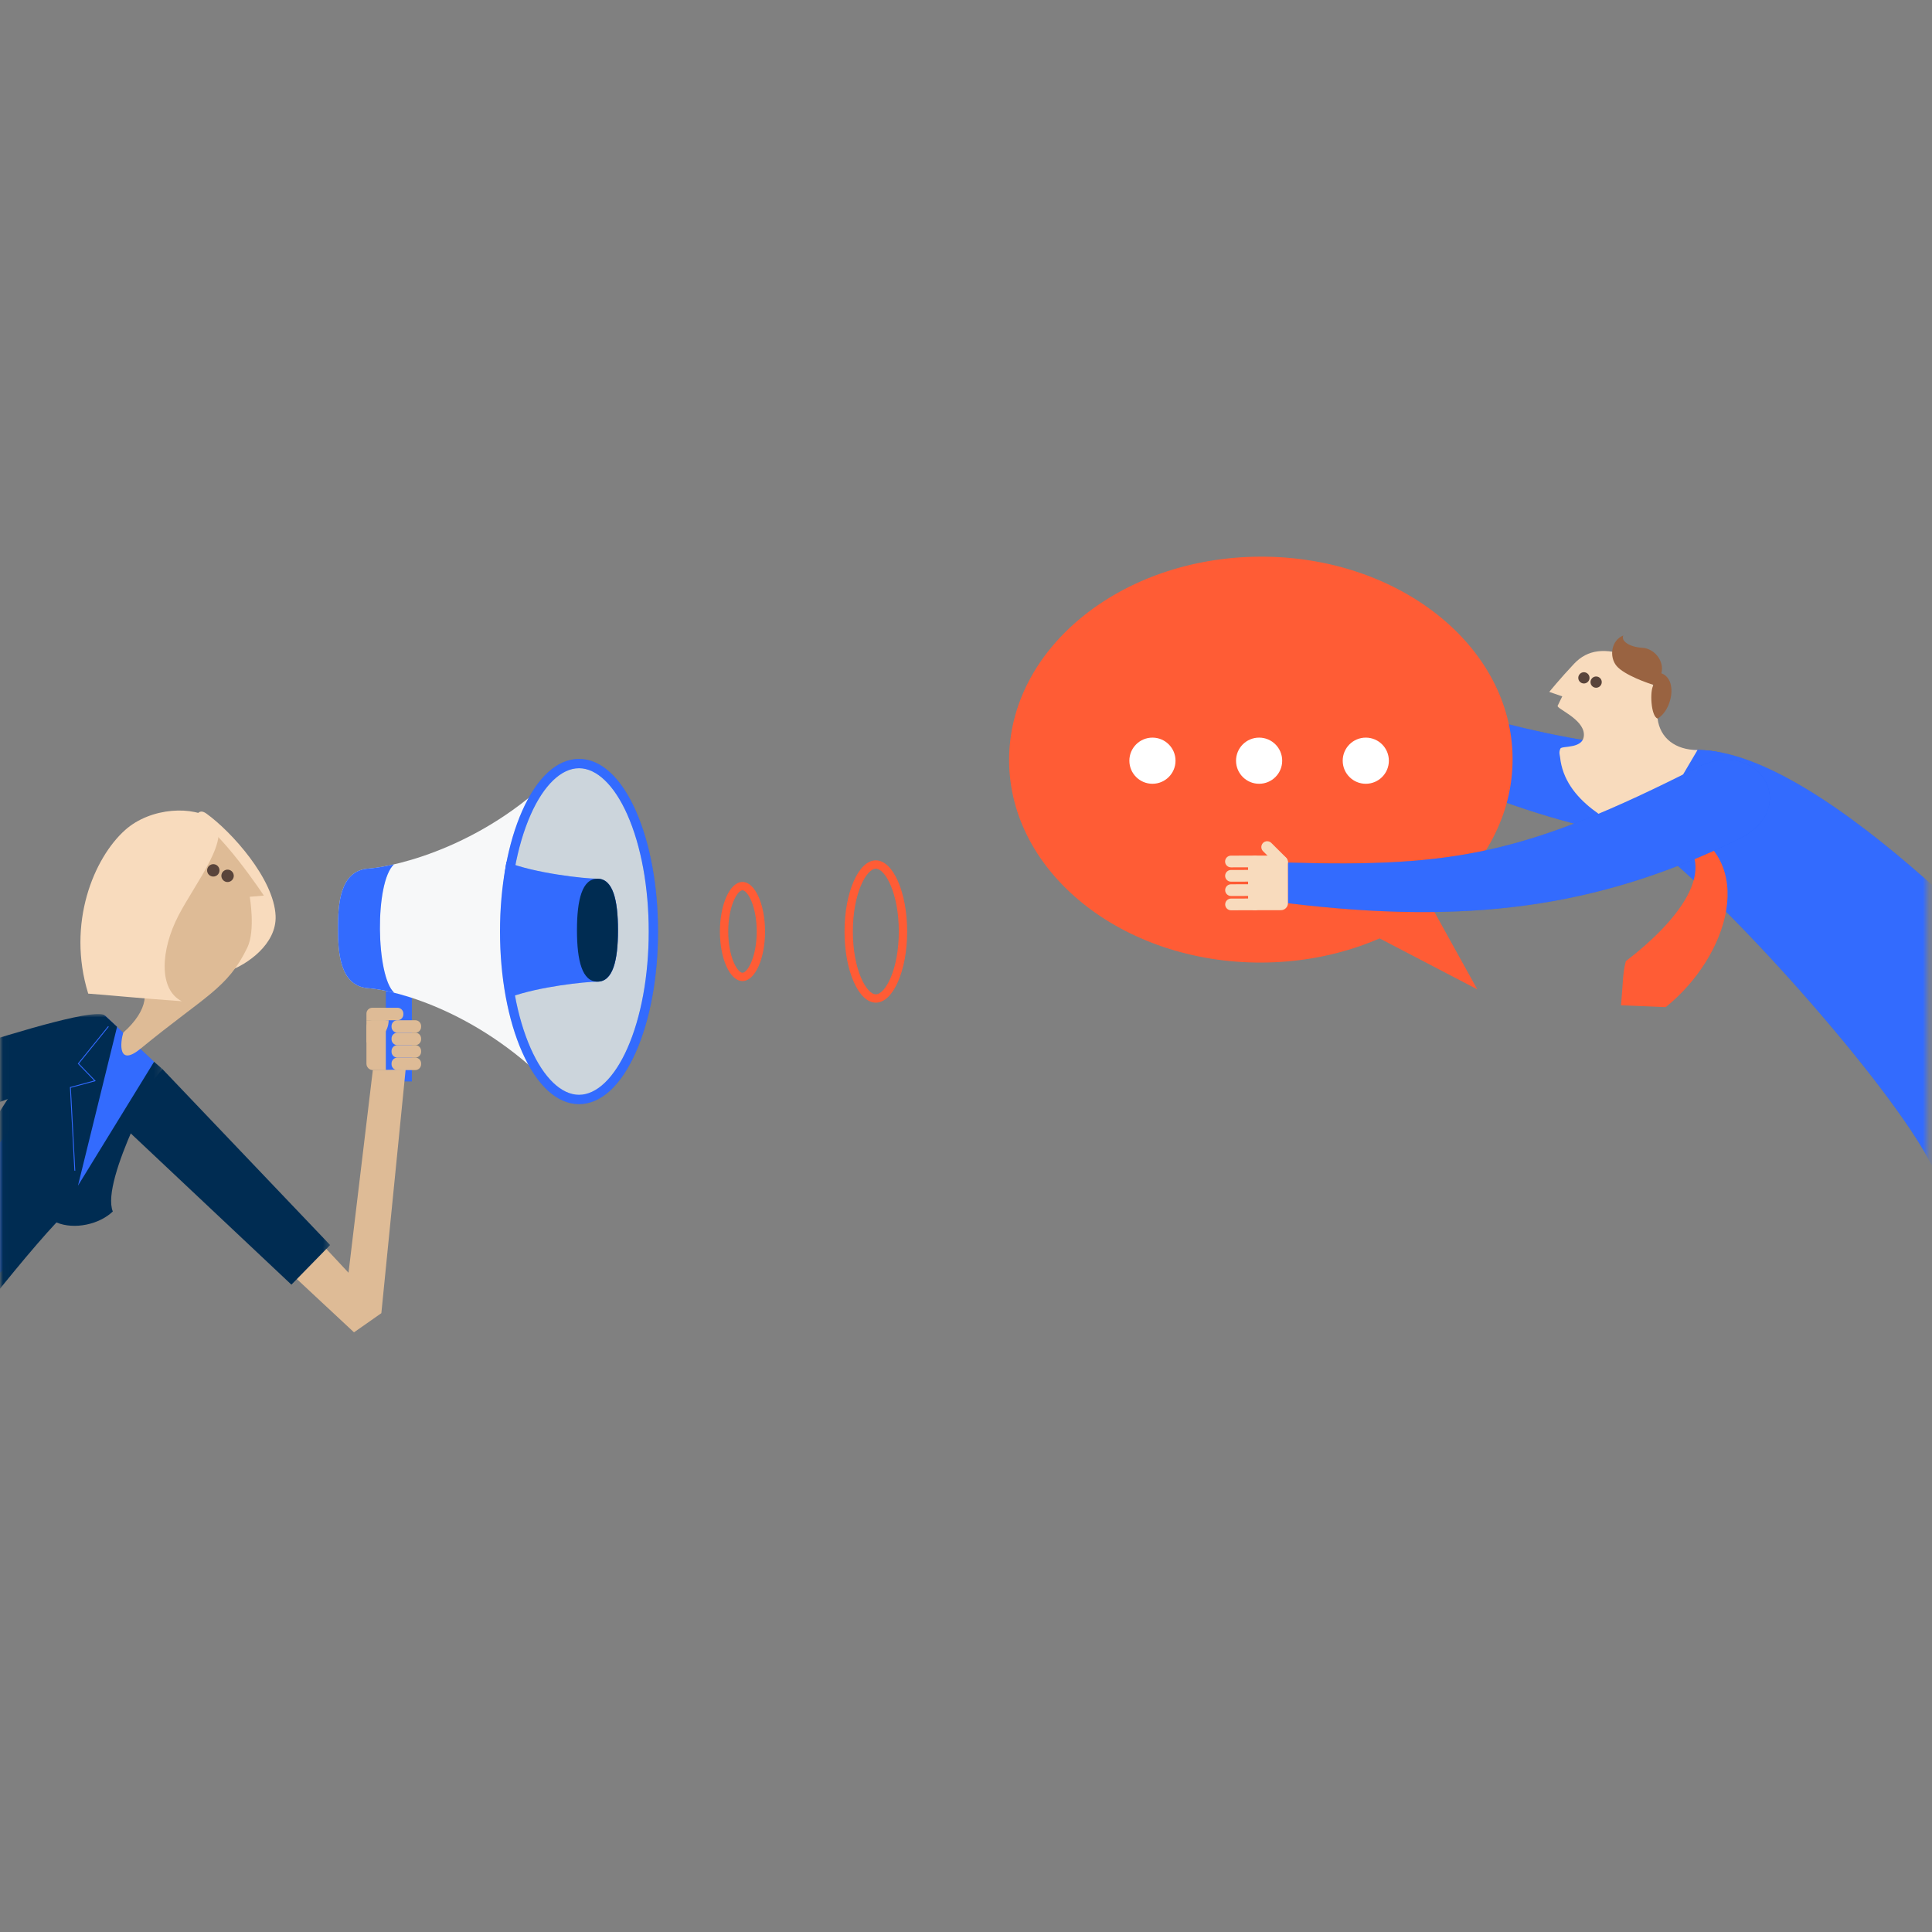<?xml version="1.0" encoding="UTF-8"?>
<svg xmlns="http://www.w3.org/2000/svg" width="320" height="320" viewBox="0 0 320 320" fill="none">
  <rect x="0" y="0" width="320" height="320" fill="#808080" stroke="none"/>
  <g clip-path="url(#clip0_0_4215)">
    <path fill-rule="evenodd" clip-rule="evenodd" d="M61.752 177.236C61.169 177.236 60.694 176.761 60.694 176.179V170.039C60.694 169.456 61.169 168.983 61.752 168.983H65.983C66.567 168.983 67.04 169.456 67.04 170.039V176.179C67.04 176.761 66.567 177.236 65.983 177.236H61.752Z" fill="#DEBB96"></path>
    <path fill-rule="evenodd" clip-rule="evenodd" d="M63.917 179.112H68.22V162.904H63.917V179.112Z" fill="#0046FE"></path>
    <path fill-rule="evenodd" clip-rule="evenodd" d="M63.917 179.112H68.22V162.904H63.917V179.112Z" fill="white" fill-opacity="0.2"></path>
    <path fill-rule="evenodd" clip-rule="evenodd" d="M68.784 173.11C69.318 173.11 69.751 172.676 69.751 172.141V172.013C69.751 171.478 69.318 171.047 68.784 171.047H65.819C65.285 171.047 64.852 171.478 64.852 172.013V172.141C64.852 172.676 65.285 173.11 65.819 173.11H68.784Z" fill="#DEBB96"></path>
    <path fill-rule="evenodd" clip-rule="evenodd" d="M68.784 171.047C69.318 171.047 69.751 170.613 69.751 170.08V169.95C69.751 169.414 69.318 168.983 68.784 168.983H65.819C65.285 168.983 64.852 169.414 64.852 169.95V170.08C64.852 170.613 65.285 171.047 65.819 171.047H68.784Z" fill="#DEBB96"></path>
    <path fill-rule="evenodd" clip-rule="evenodd" d="M68.784 175.173C69.318 175.173 69.751 174.74 69.751 174.207V174.077C69.751 173.541 69.318 173.11 68.784 173.11H65.819C65.285 173.11 64.852 173.541 64.852 174.077V174.207C64.852 174.74 65.285 175.173 65.819 175.173H68.784Z" fill="#DEBB96"></path>
    <path fill-rule="evenodd" clip-rule="evenodd" d="M68.784 177.236C69.318 177.236 69.751 176.803 69.751 176.27V176.14C69.751 175.604 69.318 175.173 68.784 175.173H65.819C65.285 175.173 64.852 175.604 64.852 176.14V176.27C64.852 176.803 65.285 177.236 65.819 177.236H68.784Z" fill="#DEBB96"></path>
    <path fill-rule="evenodd" clip-rule="evenodd" d="M60.694 167.887C60.694 167.351 61.127 166.92 61.662 166.92H65.842C66.376 166.92 66.809 167.351 66.809 167.887V168.014C66.809 168.55 66.376 168.983 65.842 168.983H60.694C60.694 168.365 60.694 167.887 60.694 167.887Z" fill="#DEBB96"></path>
    <path fill-rule="evenodd" clip-rule="evenodd" d="M64.374 168.983C64.374 171.014 62.727 172.662 60.694 172.662V168.983H64.374Z" fill="#DEBB96"></path>
    <path fill-rule="evenodd" clip-rule="evenodd" d="M61.007 143.865C65.775 143.523 81.015 139.948 93.233 126.898C95.709 124.254 94.638 183.443 92.162 180.797C79.944 167.746 65.775 164.017 61.007 163.677C56.24 163.338 55.985 157.64 55.985 153.77C55.985 149.9 56.24 144.205 61.007 143.865Z" fill="#F7F8F9"></path>
    <path fill-rule="evenodd" clip-rule="evenodd" d="M83.588 154.289C83.588 169.652 89.102 182.106 95.903 182.106C102.705 182.106 108.219 169.652 108.219 154.289C108.219 138.927 102.705 126.472 95.903 126.472C89.102 126.472 83.588 138.927 83.588 154.289Z" fill="#002C52"></path>
    <path fill-rule="evenodd" clip-rule="evenodd" d="M83.588 154.289C83.588 169.652 89.102 182.106 95.903 182.106C102.705 182.106 108.219 169.652 108.219 154.289C108.219 138.927 102.705 126.472 95.903 126.472C89.102 126.472 83.588 138.927 83.588 154.289Z" fill="white" fill-opacity="0.8"></path>
    <path fill-rule="evenodd" clip-rule="evenodd" d="M95.903 127.243C92.98 127.243 90.062 130.044 87.899 134.93C85.615 140.089 84.358 146.964 84.358 154.289C84.358 161.614 85.615 168.489 87.899 173.646C90.062 178.532 92.98 181.335 95.903 181.335C98.826 181.335 101.744 178.532 103.907 173.646C106.191 168.489 107.449 161.614 107.449 154.289C107.449 146.964 106.191 140.089 103.907 134.93C101.744 130.044 98.826 127.243 95.903 127.243ZM95.903 182.877C92.29 182.877 88.948 179.819 86.49 174.27C84.122 168.92 82.817 161.824 82.817 154.289C82.817 146.754 84.122 139.656 86.49 134.308C88.948 128.757 92.29 125.702 95.903 125.702C99.516 125.702 102.859 128.757 105.315 134.308C107.684 139.656 108.989 146.754 108.989 154.289C108.989 161.824 107.684 168.92 105.315 174.27C102.859 179.819 99.516 182.877 95.903 182.877Z" fill="#0046FE"></path>
    <path fill-rule="evenodd" clip-rule="evenodd" d="M95.903 127.243C92.98 127.243 90.062 130.044 87.899 134.93C85.615 140.089 84.358 146.964 84.358 154.289C84.358 161.614 85.615 168.489 87.899 173.646C90.062 178.532 92.98 181.335 95.903 181.335C98.826 181.335 101.744 178.532 103.907 173.646C106.191 168.489 107.449 161.614 107.449 154.289C107.449 146.964 106.191 140.089 103.907 134.93C101.744 130.044 98.826 127.243 95.903 127.243ZM95.903 182.877C92.29 182.877 88.948 179.819 86.49 174.27C84.122 168.92 82.817 161.824 82.817 154.289C82.817 146.754 84.122 139.656 86.49 134.308C88.948 128.757 92.29 125.702 95.903 125.702C99.516 125.702 102.859 128.757 105.315 134.308C107.684 139.656 108.989 146.754 108.989 154.289C108.989 161.824 107.684 168.92 105.315 174.27C102.859 179.819 99.516 182.877 95.903 182.877Z" fill="white" fill-opacity="0.2"></path>
    <path fill-rule="evenodd" clip-rule="evenodd" d="M122.977 147.459C122.146 147.459 120.62 150.052 120.62 154.289C120.62 158.526 122.146 161.117 122.977 161.117C123.808 161.117 125.335 158.526 125.335 154.289C125.335 150.052 123.808 147.459 122.977 147.459ZM122.977 162.498C120.916 162.498 119.239 158.816 119.239 154.289C119.239 149.762 120.916 146.078 122.977 146.078C125.039 146.078 126.716 149.762 126.716 154.289C126.716 158.816 125.039 162.498 122.977 162.498Z" fill="#FF5C35"></path>
    <path fill-rule="evenodd" clip-rule="evenodd" d="M145.066 143.884C143.514 143.884 141.26 147.939 141.26 154.289C141.26 160.639 143.514 164.691 145.066 164.691C146.618 164.691 148.872 160.639 148.872 154.289C148.872 147.939 146.618 143.884 145.066 143.884ZM145.066 166.072C142.206 166.072 139.879 160.786 139.879 154.289C139.879 147.79 142.206 142.503 145.066 142.503C147.926 142.503 150.253 147.79 150.253 154.289C150.253 160.786 147.926 166.072 145.066 166.072Z" fill="#FF5C35"></path>
    <path fill-rule="evenodd" clip-rule="evenodd" d="M55.985 153.77C55.985 149.9 56.24 144.205 61.007 143.865C62.004 143.793 63.46 143.581 65.249 143.169C62.027 146.18 62.268 161.708 65.298 164.432C63.506 163.981 62.037 163.749 61.007 163.678C56.24 163.338 55.985 157.64 55.985 153.77Z" fill="#0046FE"></path>
    <path fill-rule="evenodd" clip-rule="evenodd" d="M55.985 153.77C55.985 149.9 56.24 144.205 61.007 143.865C62.004 143.793 63.46 143.581 65.249 143.169C62.027 146.18 62.268 161.708 65.298 164.432C63.506 163.981 62.037 163.749 61.007 163.678C56.24 163.338 55.985 157.64 55.985 153.77Z" fill="white" fill-opacity="0.2"></path>
    <path fill-rule="evenodd" clip-rule="evenodd" d="M102.359 154.068C102.359 159.128 101.502 162.592 98.961 162.592C96.95 162.592 89.263 163.412 84.494 165.15C82.974 158.073 82.734 149.806 83.878 142.755C88.57 144.65 96.861 145.544 98.961 145.544C101.502 145.544 102.359 149.011 102.359 154.068Z" fill="#0046FE"></path>
    <path fill-rule="evenodd" clip-rule="evenodd" d="M102.359 154.068C102.359 159.128 101.502 162.592 98.961 162.592C96.95 162.592 89.263 163.412 84.494 165.15C82.974 158.073 82.734 149.806 83.878 142.755C88.57 144.65 96.861 145.544 98.961 145.544C101.502 145.544 102.359 149.011 102.359 154.068Z" fill="white" fill-opacity="0.2"></path>
    <path fill-rule="evenodd" clip-rule="evenodd" d="M98.961 145.544C101.502 145.544 102.359 149.011 102.359 154.068C102.359 159.128 101.502 162.592 98.961 162.592C96.42 162.592 95.564 159.128 95.564 154.068C95.564 149.011 96.42 145.544 98.961 145.544Z" fill="#002C52"></path>
    <path fill-rule="evenodd" clip-rule="evenodd" d="M57.726 210.804L61.752 177.237L67.186 177.154L63.164 217.502L58.633 220.676L43.667 206.722L47.992 200.377L57.726 210.804Z" fill="#DEBB96"></path>
    <mask id="mask0_0_4215" style="mask-type:alpha" maskUnits="userSpaceOnUse" x="0" y="168" width="55" height="63">
      <path d="M0.021 168.199H54.68V230.807H0.021V168.199Z" fill="white"></path>
    </mask>
    <g mask="url(#mask0_0_4215)">
      <path fill-rule="evenodd" clip-rule="evenodd" d="M26.887 177.054L54.68 206.219L48.266 212.779L19.907 186.081L26.887 177.054Z" fill="#002C52"></path>
      <path fill-rule="evenodd" clip-rule="evenodd" d="M25.519 175.864C23.761 174.201 19.375 170.088 17.377 168.199C3.186 182.763 -12.387 210.743 -32.094 216.861C-29.299 219.499 -20.144 228.15 -17.334 230.807C-15.127 224.584 0.765 209.677 9.349 202.474C12.519 203.324 22.438 181.532 25.519 175.864Z" fill="#0046FE"></path>
      <path fill-rule="evenodd" clip-rule="evenodd" d="M25.519 175.864C23.761 174.201 19.375 170.088 17.377 168.199C3.186 182.763 -12.387 210.743 -32.094 216.861C-29.299 219.499 -20.144 228.15 -17.334 230.807C-15.127 224.584 0.765 209.677 9.349 202.474C12.519 203.324 22.438 181.532 25.519 175.864Z" fill="white" fill-opacity="0.2"></path>
    </g>
    <path fill-rule="evenodd" clip-rule="evenodd" d="M34.189 134.756C38.332 137.739 45.368 145.542 45.647 151.676C45.861 156.388 40.885 159.777 37.906 160.819C34.925 161.863 28.835 130.903 34.189 134.756Z" fill="#F8DBBD"></path>
    <path fill-rule="evenodd" clip-rule="evenodd" d="M22.381 161.675C12.959 153.919 17.191 141.244 22.122 137.338C26.095 134.192 29.555 134.419 32.098 135.421C36.245 137.059 43.705 148.34 43.705 148.34L41.367 148.536C41.367 148.536 42.338 154.107 40.967 156.949C37.677 163.763 34.011 164.89 23.307 173.673C19.502 176.797 19.916 172.715 20.413 171.038C24.627 167.29 24.88 163.733 22.381 161.675Z" fill="#DEBB96"></path>
    <path fill-rule="evenodd" clip-rule="evenodd" d="M34.335 143.901C34.194 144.451 34.521 145.011 35.071 145.152C35.619 145.296 36.178 144.967 36.321 144.42C36.465 143.871 36.137 143.31 35.59 143.166C35.039 143.025 34.481 143.357 34.335 143.901Z" fill="#59443B"></path>
    <path fill-rule="evenodd" clip-rule="evenodd" d="M36.699 144.804C36.557 145.354 36.886 145.915 37.434 146.061C37.983 146.199 38.543 145.87 38.687 145.324C38.829 144.777 38.5 144.216 37.95 144.07C37.402 143.929 36.842 144.257 36.699 144.804Z" fill="#59443B"></path>
    <path fill-rule="evenodd" clip-rule="evenodd" d="M35.189 135.756C38.666 138.449 32.434 146.108 29.561 151.64C26.59 157.358 26.243 163.904 30.114 165.835C21.869 165.244 18.308 164.84 14.611 164.575C11.015 152.939 15.545 142.1 20.732 137.471C25.028 133.637 32.191 133.436 35.189 135.756Z" fill="#F8DBBD"></path>
    <mask id="mask1_0_4215" style="mask-type:alpha" maskUnits="userSpaceOnUse" x="0" y="167" width="27" height="68">
      <path d="M0.021 167.95H26.887V234.185H0.021V167.95Z" fill="white"></path>
    </mask>
    <g mask="url(#mask1_0_4215)">
      <path fill-rule="evenodd" clip-rule="evenodd" d="M17.377 168.199L19.389 170.072L12.912 196.389L25.519 175.864L26.887 177.054C26.887 177.054 16.6 195.499 18.684 200.659C16.478 202.786 12.321 203.728 9.349 202.474C1.069 211.356 -11.946 228.954 -16.618 234.185C-18.445 232.459 -33.189 218.53 -36.071 215.809C-20.166 216.77 -6.851 194.665 2.294 180.463C11.632 173.113 17.377 168.199 17.377 168.199Z" fill="#002C52"></path>
      <path fill-rule="evenodd" clip-rule="evenodd" d="M12.323 193.906L11.587 180.062L15.593 178.977L12.886 176.173L17.905 169.969L18.014 170.058L13.074 176.165L15.859 179.051L11.733 180.167L12.464 193.9L12.323 193.906Z" fill="#0046FE"></path>
      <path fill-rule="evenodd" clip-rule="evenodd" d="M12.323 193.906L11.587 180.062L15.593 178.977L12.886 176.173L17.905 169.969L18.014 170.058L13.074 176.165L15.859 179.051L11.733 180.167L12.464 193.9L12.323 193.906Z" fill="white" fill-opacity="0.2"></path>
      <path fill-rule="evenodd" clip-rule="evenodd" d="M17.377 168.199C14.797 165.788 -29.402 181.714 -29.402 181.714L-26.36 191.881C-26.36 191.881 2.589 181.642 5.024 180.675C7.457 179.706 15.602 171.527 17.377 168.199Z" fill="#002C52"></path>
    </g>
    <mask id="mask2_0_4215" style="mask-type:alpha" maskUnits="userSpaceOnUse" x="165" y="85" width="155" height="112">
      <path d="M319.242 85.618V196.853H165.311V85.618L319.242 85.618Z" fill="white"></path>
    </mask>
    <g mask="url(#mask2_0_4215)">
      <path fill-rule="evenodd" clip-rule="evenodd" d="M272.462 138.989C290.833 142.208 296.676 124.227 281.161 124.227C263.971 124.227 242.593 119.757 215.015 107.687L212.65 113.987C231.661 126.601 250.264 135.097 272.462 138.989Z" fill="#0046FE"></path>
      <path fill-rule="evenodd" clip-rule="evenodd" d="M272.462 138.989C290.833 142.208 296.676 124.227 281.161 124.227C263.971 124.227 242.593 119.757 215.015 107.687L212.65 113.987C231.661 126.601 250.264 135.097 272.462 138.989Z" fill="white" fill-opacity="0.2"></path>
      <path fill-rule="evenodd" clip-rule="evenodd" d="M211.157 114.658C211.76 114.886 212.43 114.585 212.65 113.987L215.015 107.687C215.241 107.078 214.936 106.412 214.334 106.192L210.336 104.691C209.732 104.468 209.065 104.76 208.837 105.367L206.476 111.669C206.253 112.269 206.556 112.942 207.151 113.162L211.157 114.658Z" fill="#F8DBBD"></path>
      <path fill-rule="evenodd" clip-rule="evenodd" d="M203.423 111.77C202.922 111.583 202.668 111.026 202.853 110.521C203.04 110.02 203.601 109.762 204.104 109.949L207.829 111.344C208.338 111.534 208.588 112.095 208.403 112.598C208.211 113.095 207.655 113.351 207.151 113.162L203.423 111.77Z" fill="#F8DBBD"></path>
      <path fill-rule="evenodd" clip-rule="evenodd" d="M205.913 105.111C205.41 104.919 205.156 104.362 205.341 103.859C205.53 103.358 206.093 103.102 206.592 103.287L210.319 104.683C210.82 104.872 211.078 105.431 210.891 105.932C210.704 106.433 210.145 106.689 209.646 106.502L205.913 105.111Z" fill="#F8DBBD"></path>
      <path fill-rule="evenodd" clip-rule="evenodd" d="M205.085 107.328C204.58 107.141 204.326 106.582 204.515 106.083C204.7 105.577 205.261 105.324 205.762 105.513L209.489 106.906C209.994 107.093 210.25 107.652 210.063 108.156C209.872 108.659 209.312 108.912 208.811 108.721L205.085 107.328Z" fill="#F8DBBD"></path>
      <path fill-rule="evenodd" clip-rule="evenodd" d="M204.255 109.549C203.754 109.364 203.494 108.803 203.683 108.302C203.872 107.799 204.431 107.543 204.93 107.732L208.661 109.125C209.164 109.308 209.416 109.871 209.231 110.375C209.044 110.876 208.485 111.132 207.984 110.942L204.255 109.549Z" fill="#F8DBBD"></path>
      <path fill-rule="evenodd" clip-rule="evenodd" d="M211.83 104.476C211.609 103.99 211.822 103.418 212.308 103.19C212.798 102.971 213.372 103.188 213.596 103.676L215.032 106.824C215.256 107.313 215.041 107.889 214.551 108.106C214.065 108.334 213.488 108.119 213.265 107.629L211.83 104.476Z" fill="#F8DBBD"></path>
      <path fill-rule="evenodd" clip-rule="evenodd" d="M281.161 124.227C302.44 124.227 338.824 164.981 345.646 172.337C342.732 176.091 338.859 180.042 334.281 183.753C329.397 187.714 324.418 190.834 319.915 192.92C313.169 179.59 285.102 148.085 272.462 138.989C275.523 133.794 277.762 129.992 281.161 124.227Z" fill="#0046FE"></path>
      <path fill-rule="evenodd" clip-rule="evenodd" d="M281.161 124.227C302.44 124.227 338.824 164.981 345.646 172.337C342.732 176.091 338.859 180.042 334.281 183.753C329.397 187.714 324.418 190.834 319.915 192.92C313.169 179.59 285.102 148.085 272.462 138.989C275.523 133.794 277.762 129.992 281.161 124.227Z" fill="white" fill-opacity="0.2"></path>
      <path fill-rule="evenodd" clip-rule="evenodd" d="M274.546 119.006C274.185 116.039 274.31 110.222 269.846 108.67C265.909 107.298 263.004 107.51 260.707 109.949C258.407 112.39 256.607 114.596 256.607 114.596L258.761 115.344C258.761 115.344 258.209 116.437 257.996 116.903C257.784 117.374 262.232 119.051 262.342 121.589C262.452 124.128 258.7 123.47 258.454 123.986C258.147 124.625 258.367 125.111 258.397 125.408C259.157 132.715 267.021 136.424 272.462 138.989L281.161 124.227C277.541 124.227 274.942 122.273 274.546 119.006Z" fill="#F8DBBD"></path>
      <path fill-rule="evenodd" clip-rule="evenodd" d="M261.595 111.725C261.289 112.138 261.378 112.723 261.795 113.026C262.212 113.331 262.793 113.239 263.096 112.824C263.4 112.407 263.308 111.826 262.89 111.521C262.479 111.22 261.894 111.308 261.595 111.725Z" fill="#59443B"></path>
      <path fill-rule="evenodd" clip-rule="evenodd" d="M263.62 112.428C263.315 112.845 263.405 113.428 263.82 113.734C264.235 114.035 264.815 113.944 265.12 113.529C265.425 113.112 265.336 112.532 264.918 112.226C264.505 111.923 263.921 112.013 263.62 112.428Z" fill="#59443B"></path>
      <path fill-rule="evenodd" clip-rule="evenodd" d="M275.175 111.512C275.713 109.538 274.059 107.403 271.987 107.289C269.915 107.175 268.414 106.156 268.878 105.255C266.843 106.065 266.496 108.801 267.761 110.306C269.022 111.813 273.128 113.239 273.897 113.433C273.206 114.334 273.444 118.682 274.546 119.006C276.841 117.768 278.024 112.613 275.175 111.512Z" fill="#996341"></path>
      <path fill-rule="evenodd" clip-rule="evenodd" d="M278.44 136.869C278.196 137.183 277.791 137.703 277.541 138.024C285.592 143.664 277.301 153.087 269.295 159.19C268.754 161.119 268.828 162.912 268.491 166.509L275.896 166.813C286.327 158.416 291.348 142.34 278.44 136.869Z" fill="#FF5C35"></path>
      <path fill-rule="evenodd" clip-rule="evenodd" d="M231.594 140.243L244.683 163.865L214.948 148.358L231.594 140.243Z" fill="#FF5C35"></path>
      <path fill-rule="evenodd" clip-rule="evenodd" d="M167.14 125.999C167.222 144.563 185.955 159.532 208.983 159.431C232.011 159.329 250.612 144.197 250.531 125.631C250.449 107.067 231.715 92.099 208.689 92.202C185.661 92.301 167.058 107.435 167.14 125.999Z" fill="#FF5C35"></path>
      <path fill-rule="evenodd" clip-rule="evenodd" d="M222.395 125.997C222.395 128.106 224.107 129.818 226.216 129.818C228.328 129.818 230.04 128.106 230.04 125.997C230.04 123.885 228.328 122.174 226.216 122.174C224.107 122.174 222.395 123.885 222.395 125.997Z" fill="white"></path>
      <path fill-rule="evenodd" clip-rule="evenodd" d="M204.726 125.997C204.726 128.106 206.437 129.818 208.549 129.818C210.661 129.818 212.372 128.106 212.372 125.997C212.372 123.885 210.661 122.174 208.549 122.174C206.437 122.174 204.726 123.885 204.726 125.997Z" fill="white"></path>
      <path fill-rule="evenodd" clip-rule="evenodd" d="M187.059 125.997C187.059 128.106 188.77 129.818 190.882 129.818C192.991 129.818 194.703 128.106 194.703 125.997C194.703 123.885 192.991 122.174 190.882 122.174C188.77 122.174 187.059 123.885 187.059 125.997Z" fill="white"></path>
      <path fill-rule="evenodd" clip-rule="evenodd" d="M287.964 138.989C298.556 133.79 291.189 121.991 281.161 127.085C252.898 141.439 240.794 143.664 213.314 142.869L213.321 149.599C242.535 153.134 264.371 150.567 287.964 138.989Z" fill="#0046FE"></path>
      <path fill-rule="evenodd" clip-rule="evenodd" d="M287.964 138.989C298.556 133.79 291.189 121.991 281.161 127.085C252.898 141.439 240.794 143.664 213.314 142.869L213.321 149.599C242.535 153.134 264.371 150.567 287.964 138.989Z" fill="white" fill-opacity="0.2"></path>
      <path fill-rule="evenodd" clip-rule="evenodd" d="M212.162 150.754C212.802 150.754 213.325 150.236 213.321 149.599L213.314 142.869C213.31 142.221 212.792 141.703 212.149 141.71L207.88 141.714C207.235 141.718 206.715 142.228 206.715 142.875L206.726 149.606C206.728 150.246 207.248 150.767 207.885 150.763L212.162 150.754Z" fill="#F8DBBD"></path>
      <path fill-rule="evenodd" clip-rule="evenodd" d="M203.904 150.775C203.369 150.775 202.935 150.345 202.93 149.808C202.928 149.27 203.362 148.834 203.9 148.829L207.876 148.823C208.42 148.823 208.852 149.259 208.854 149.795C208.852 150.328 208.42 150.762 207.885 150.762L203.904 150.775Z" fill="#F8DBBD"></path>
      <path fill-rule="evenodd" clip-rule="evenodd" d="M203.887 143.664C203.35 143.662 202.917 143.232 202.913 142.694C202.913 142.161 203.35 141.722 203.881 141.72L207.863 141.712C208.396 141.712 208.835 142.146 208.835 142.681C208.837 143.215 208.405 143.651 207.872 143.651L203.887 143.664Z" fill="#F8DBBD"></path>
      <path fill-rule="evenodd" clip-rule="evenodd" d="M203.894 146.032C203.356 146.036 202.922 145.602 202.922 145.066C202.919 144.531 203.352 144.094 203.889 144.094L207.867 144.086C208.405 144.083 208.842 144.516 208.844 145.051C208.844 145.591 208.409 146.025 207.874 146.023L203.894 146.032Z" fill="#F8DBBD"></path>
      <path fill-rule="evenodd" clip-rule="evenodd" d="M203.9 148.404C203.365 148.406 202.926 147.973 202.926 147.438C202.926 146.9 203.358 146.464 203.891 146.464L207.876 146.453C208.409 146.449 208.844 146.885 208.848 147.423C208.85 147.958 208.414 148.395 207.88 148.395L203.9 148.404Z" fill="#F8DBBD"></path>
      <path fill-rule="evenodd" clip-rule="evenodd" d="M209.203 140.987C208.824 140.611 208.822 139.998 209.198 139.615C209.579 139.237 210.194 139.239 210.573 139.617L213.026 142.056C213.409 142.434 213.409 143.049 213.028 143.425C212.654 143.81 212.039 143.81 211.656 143.432L209.203 140.987Z" fill="#F8DBBD"></path>
    </g>
  </g>
  <defs>
    <clipPath id="clip0_0_4215">
      <rect width="320" height="320" fill="white" transform="translate(0.004)"></rect>
    </clipPath>
  </defs>
</svg>
